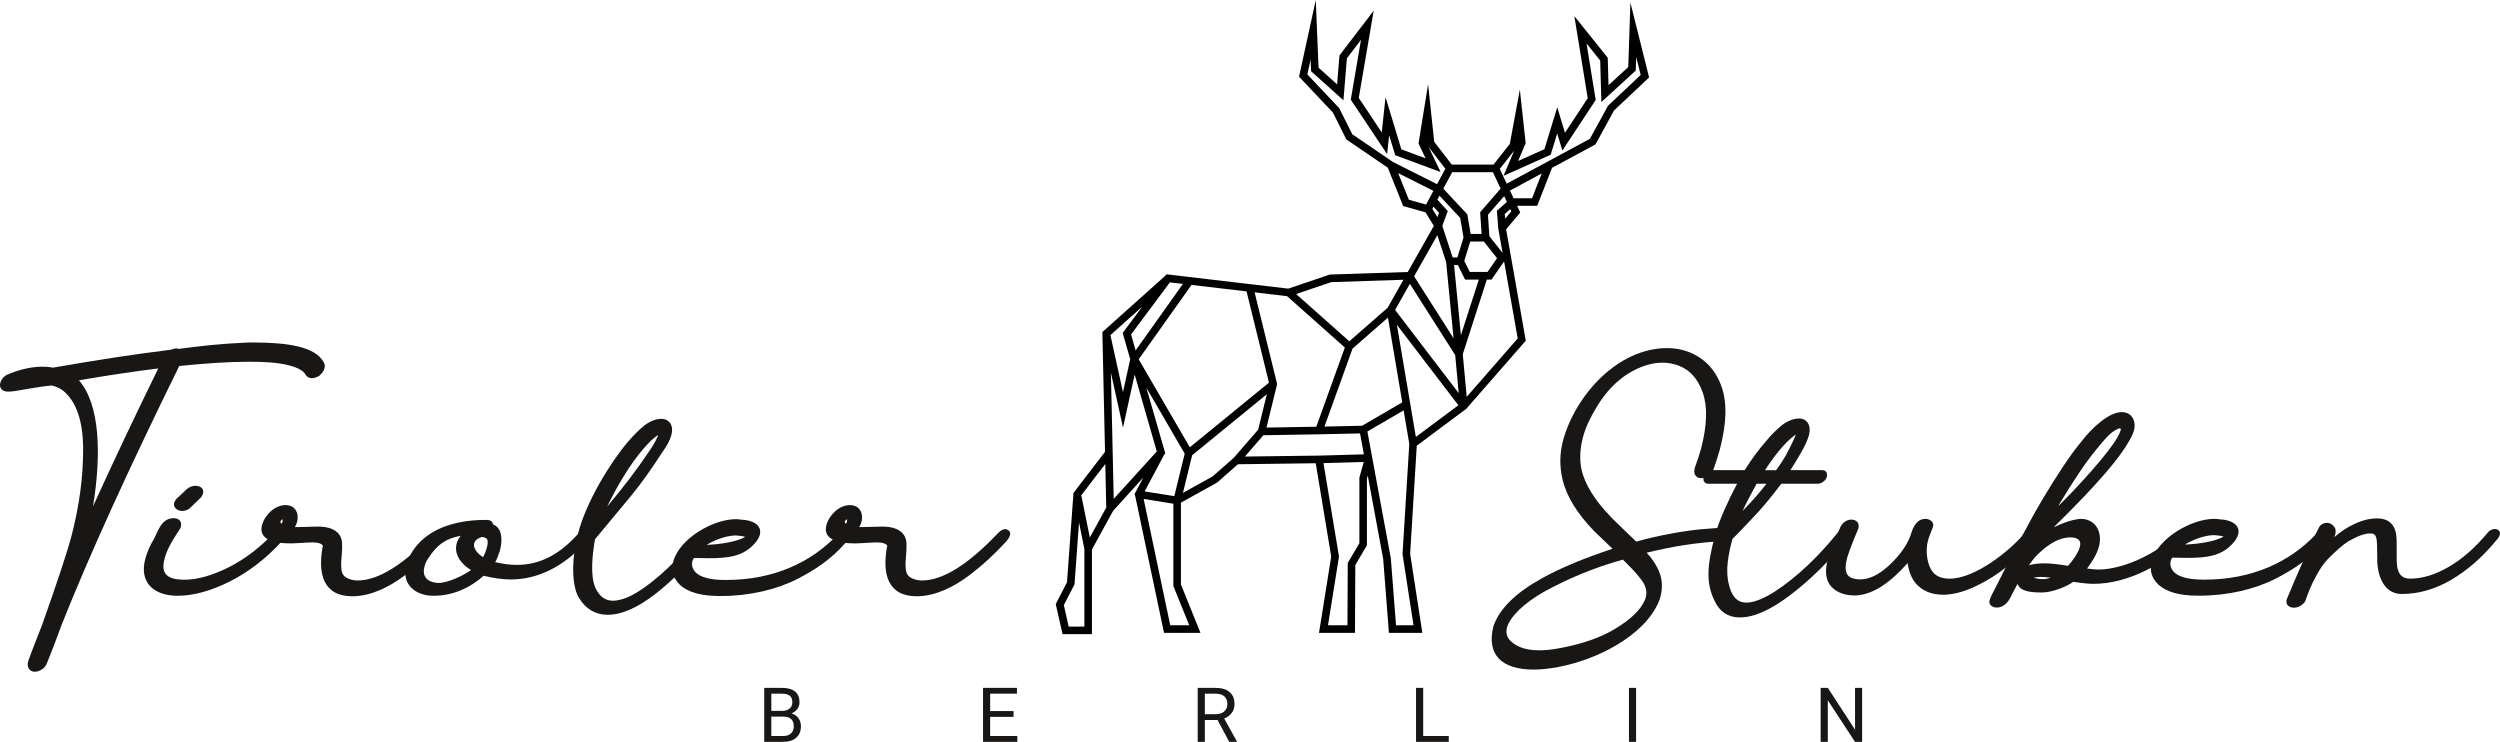 <?xml version="1.0" encoding="UTF-8"?>
<svg id="Ebene_2" data-name="Ebene 2" xmlns="http://www.w3.org/2000/svg" viewBox="0 0 3951.95 1172.69">
  <defs>
    <style>
      .cls-1 {
        fill: #010102;
      }

      .cls-1, .cls-2 {
        stroke-width: 0px;
      }

      .cls-2 {
        fill: #181716;
      }
    </style>
  </defs>
  <g id="Ebene_1-2" data-name="Ebene 1">
    <g id="Hirsch_Kopie" data-name="Hirsch Kopie">
      <path class="cls-1" d="M2577.31,3.89l-3.37,102.13-31.23,28.62-1.22-43.38-52.78-65.79,21.14,129.82-35.98,54.59-12.19-40.26-20.28,66.22-41.6,18.61,11.94-28.1-9.18-84.74-15.86,85.86-25.82,32.71h-65.97l-27.74-36.05-9.68-90.98-15.12,93.68,11.21,23.46-38.3-14.19-25.06-82.52-5.97,55.69-36.32-54.5,23.58-137.87-54.12,70.72-3.73,45.71-29.34-26.37-4.35-106.96-26.47,121.25,53.56,56.7,21.19,42.4,65.51,44.7,24.37,60.68,35.24,9.85,13.21,21.46-41.19,72.91-122.23,4.01h-.91l-65.79,22.31-189.22-22.26-3.53-.34-1.67,2.24-30.25,27.09-67.14,60.09h0l-2.06,1.86,4.2,189.27-48.78,63.57-1.08,1.46-10.23,141.15-16.7,32.4-1.08,2.05,9.63,42.84,1.15,4.78h40.3l6.12-.1v-133.81l33.57-61.21,47.74-52.58-12.61,23.77-1.41,2.84.91,1.75,45.75,217.31h57.63l-30.94-76.5v-129.32l56.41-31.34.77-.38,32.88-29.01,123.06-1.6,24.47,147.48-19.31,120.67h56.88l.53-107.3,18.35-31.1v-105.29l1.34-4.85,24.37,131.69,9.06,116.83h52.85l-19.31-125.04,10.49-170.84,78.29-58.34.43-.5h0l93.61-107.13-31.1-176.05,22.32-26.62-4.95-10.53h31.78l23.41-60.04,68.64-36.99,29.44-53.73,55.38-52.22-29.63-118.53.1.02ZM2382.07,319.21l-15.86,14,2.08,25.64-.22.26,7.19,40.69-20.88-26.31-2.25-33.97,25.61-29.53,4.33,9.22h0ZM2084.91,720.2l-117.04,1.51,29.26-33.69,92.19-1.55h0l60.56-1.34,6.12,33.07-71.08,2.01v-.02ZM1856.3,784.29l-46.85-7.48,30.91-58.22,1.67-1.96-29.91-103.88,60.63,104.38-16.44,67.16h0ZM1756.1,589.08l19.13,86.85,18.42-83.86,35,121.53-68.12,75.02s-4.42-199.54-4.42-199.54ZM1787.94,528.76l61.37-82.38,20.6,2.43-74.73,105.12s-7.24-25.16-7.24-25.16ZM1776.53,523.91l-1.82,2.49,11.92,41.4-11.44,52.1-19.86-90.17,50.63-45.32-29.44,39.52.02-.02ZM1880.83,707.06l-80.82-139.14,83.53-117.52,86.99,10.23,35.4,144.25-125.1,102.18ZM2018.52,608.56l-.12-.03c.26-1.03.29-2.12.03-3.16l-35.15-143.23,51.27,6.04,91.34,81.14-45.11,125.26-78.75,1.32,16.49-67.33h0ZM2153.17,673.01l-59.49,1.31,44.41-123.28,55.95-48.97,22.65,133.96-63.52,36.98h0ZM2228.69,448.65l71.65,112.6,5.57,60.26-100.56-131.57,23.32-41.29h.02ZM2309.39,529.78l-10.8-110.76h5.95l11.47,22.93h21.7l-28.31,87.83h-.02ZM2280.25,356.27l8.41-22.6-16.51-18.13,3.34-6.17,32.73,35.05,5.31,30.96-9.73,31.58h-7.5l-16.17-49.4.45-.77-.33-.52h0ZM2351.46,429.9h-28.03l-8.72-17.44,9.44-30.65h21.45l20.9,26.33-15.03,21.76ZM2339.78,335.4l2.29,34.36h-17.28l-5.3-30.92-37.96-40.64,14.02-25.95h64.44l12.16,25.85-32.33,37.3h-.03ZM2255.04,223.96l.21,1.89-.38-.79.17-1.1ZM2117.04,171.01l-50.41-53.37,5.13-23.48.76,18.4,51.18,45.99,5.43-66.4,22.32-29.17-16.17,94.51,57.43,86.15,3.2-29.93,9.6,31.63,71.77,26.59-18.83-39.37,26.33,34.24-13.12,24.32-69.91-35.19-64.12-43.74-20.59-41.17v-.02ZM2210.2,273.67l55.72,28.05-11.66,21.62-27.16-7.58-16.91-42.09ZM2264.24,330.24l1.86-3.46,8.72,9.58-2.58,6.91-8.01-13.04h.02ZM2272.12,371.77l13.9,42.45,11.76,120.55-62.36-98,36.72-64.99h-.02ZM2104.38,445.98l114.11-3.73-25.06,44.36-60.45,52.9-84.1-74.69,55.5-18.82v-.02ZM1689.32,990.45l-7.64-33.93,16.27-31.58.62-1.08,7.1-98.12,8.48,41.91v122.82h-24.84v-.02ZM1722.8,849.69l-13.52-66.78,37.96-49.48,1.53,68.88s-25.97,47.38-25.97,47.38ZM1879.92,988.42h-30.01l-42.03-199.66,46.94,7.5v130.06l25.13,62.12-.02-.02ZM1916.96,753.04l-47,26.13,14.58-59.56,118.02-96.4-13.72,56.02-38.54,44.46-33.35,29.36h.02ZM2148.84,858.76l-18.33,31.08-.48,98.58h-30.77l17.39-108.66-24.51-147.72,63.65-1.79-6.91,24.87v103.64h-.03ZM2234.47,988.42h-27.67l-8.24-106.05-29.19-157.94v-.03l-.33-1.74v-.03l-7.5-40.55,57.27-33.35,8.96,53.02-10.66,173.59-.03.65,17.37,112.45.02-.02ZM2208.17,513.42l97.21,127.19-67.23,50.1-29.98-177.29ZM2318.56,627.26l-6.24-67.35,38.03-117.97h7.43l19.37-28.03h.62l21.4,121.11-80.59,92.24ZM2379.3,345.73l-.6-7.48,8.7-7.69,1.65,3.53-9.77,11.64h.02ZM2421.85,313.38h-29.22l-5.71-12.13,50.2-27.05-15.27,39.18ZM2541.92,167.19l-28.65,52.27-131.49,70.86-10.97-23.3,22.87-29-16.98,39.95,74.59-33.37,10.3-33.66,8.19,27,52.7-79.94-14.53-89.31,21.62,26.95,1.84,65.68,54.38-49.86.71-21.19,7.05,28.22-51.63,48.69h0Z"/>
    </g>
    <g>
      <path class="cls-2" d="M1208.05,1172.69v-85.31h27.89c9.26,0,16.22,1.91,20.89,5.74,4.67,3.83,7,9.49,7,16.99,0,3.98-1.13,7.51-3.4,10.58-2.27,3.07-5.35,5.44-9.26,7.12,4.61,1.29,8.25,3.74,10.93,7.35,2.68,3.61,4.01,7.92,4.01,12.92,0,7.66-2.48,13.67-7.44,18.05-4.96,4.38-11.97,6.56-21.04,6.56h-29.59ZM1219.3,1123.77h16.99c4.92,0,8.86-1.23,11.81-3.7,2.95-2.47,4.42-5.81,4.42-10.04,0-4.7-1.37-8.11-4.1-10.25-2.73-2.13-6.89-3.2-12.48-3.2h-16.64v27.19ZM1219.3,1132.79v30.7h18.57c5.23,0,9.36-1.36,12.39-4.07,3.03-2.71,4.54-6.45,4.54-11.22,0-10.27-5.59-15.41-16.76-15.41h-18.75Z"/>
      <path class="cls-2" d="M1602.18,1133.26h-36.97v30.23h42.95v9.2h-54.2v-85.31h53.61v9.2h-42.36v27.48h36.97v9.2Z"/>
      <path class="cls-2" d="M1924.65,1138.18h-20.04v34.51h-11.31v-85.31h28.24c9.61,0,17,2.19,22.18,6.56,5.18,4.38,7.76,10.74,7.76,19.1,0,5.31-1.44,9.94-4.31,13.89-2.87,3.95-6.87,6.9-11.98,8.85l20.04,36.21v.7h-12.07l-18.52-34.51ZM1904.61,1128.98h17.29c5.59,0,10.03-1.45,13.33-4.34,3.3-2.9,4.95-6.77,4.95-11.62,0-5.28-1.57-9.33-4.72-12.15-3.14-2.82-7.69-4.25-13.62-4.29h-17.23v32.4Z"/>
      <path class="cls-2" d="M2249.75,1163.49h40.43v9.2h-51.74v-85.31h11.31v76.11Z"/>
      <path class="cls-2" d="M2586.28,1172.69h-11.25v-85.31h11.25v85.31Z"/>
      <path class="cls-2" d="M2943.62,1172.69h-11.31l-42.95-65.74v65.74h-11.31v-85.31h11.31l43.07,66.04v-66.04h11.19v85.31Z"/>
    </g>
    <g>
      <path class="cls-2" d="M2360.81,989.72c9.77-28.12,36.33-53.52,77.73-76.17,28.91-16.02,66.8-31.64,110.55-46.09-17.58-16.8-26.95-25.78-28.91-27.73-27.34-28.12-44.14-55.47-50.39-82.81-4.69-20.31-4.3-41.02,1.17-60.94,19.22-70.49,85.71-145.7,164.45-145.7h.78c11.33,0,21.88,1.95,31.64,5.47,25.39,9.38,42.97,27.34,52.73,53.12,10.16,26.56,8.98,60.55-1.95,101.95-2.73,10.16-6.25,20.7-10.16,31.64-5.08,12.89-23.05,18.36-28.91,8.2-1.56-3.12-1.56-7.42-.39-11.33,3.91-10.16,7.03-20.31,9.77-29.69,9.77-37.5,10.55-66.8,2.73-89.06s-20.7-36.33-39.06-42.97c-7.81-2.73-15.62-4.3-24.22-4.3-17.97,0-35.94,5.86-55.08,17.58-18.75,12.11-35.16,28.91-49.22,52.34-10.55,17.19-17.97,33.2-21.88,48.44-4.69,17.97-5.47,35.16-1.95,51.56,5.47,22.66,20.31,46.88,45.31,73.05,7.03,7.42,32.42,31.64,41.02,39.84,31.64-8.98,79.69-18.36,112.89-20.31,11.88-.54,28.12-3.92,33.98,3.12,6.64,8.98-9.38,15.62-9.38,15.62-1.17,0-3.12,1.17-4.3,1.56h-1.95c-14.84,0-39.06,3.12-55.08,5.47-15.62,2.34-42.58,7.81-59.77,12.11,10.94,11.72,19.14,25.39,22.27,37.5,3.85,13.75,1.32,30.14-3.52,41.02-23.44,53.52-97.66,90.62-157.42,101.95-14.06,2.73-27.34,4.3-39.84,4.3-49.87,0-75.19-22.67-63.67-68.75ZM2440.89,935.42c-16.02,8.98-29.3,18.75-39.84,28.91-20.04,20.04-32.76,43.41,1.95,58.59,7.42,3.12,17.19,5.08,30.08,5.08,10.16,0,21.09-1.17,33.2-3.52,35.55-6.64,64.06-16.8,85.55-29.69,26.95-16.02,41.8-31.25,48.05-45.7.78-1.17,1.17-2.73,1.56-4.3,4.3-15.23-5.08-26.56-11.33-33.98-8.98-10.94-9.77-10.94-24.61-26.17-45.7,12.5-89.45,31.25-124.61,50.78Z"/>
      <path class="cls-2" d="M2738.5,852.22c-9.77,36.72-10.94,59.38-2.34,82.03,5.47,12.89,13.28,18.36,24.61,18.36,10.55,0,25-5.08,43.75-16.8,37.11-23.83,72.27-58.59,100.78-94.14,4.69-5.47,12.89-6.25,16.02-3.12,4.69,5.08-1.56,14.06-1.56,14.06-28.91,35.16-58.98,64.84-89.06,87.5-30.08,23.05-57.03,35.94-80.47,35.94-18.75,0-32.03-9.38-39.84-26.17-13.67-28.12-12.5-54.3,1.17-105.47,6.25-22.27,20.7-53.91,34.38-79.69h-42.97c-3.52.39-8.2-.39-9.77-4.69-2.66-8.86,7.7-16.8,15.23-16.8h49.61c10.55-17.19,21.88-32.03,33.2-45.31,8.98-10.94,17.97-19.53,26.56-26.56,8.59-6.25,17.58-9.77,26.17-9.77,13.28,0,19.53,11.72,15.62,26.17-4.34,16.28-18.55,38.15-29.3,55.47h50.78c8.2,0,8.59,9.77,4.69,14.84-2.73,3.52-7.42,6.64-12.11,6.64h-57.81c-29.69,39.06-40.23,49.22-77.34,87.5ZM2754.51,808.08l3.52-3.91c11.72-12.11,23.83-25.78,34.38-39.45h-15.62c-7.42,13.67-16.41,30.08-22.27,43.36ZM2790.06,743.24h17.58c8.2-11.33,14.45-20.7,20.7-33.59,6.25-12.11,9.77-20.7,10.16-21.88v-.78c-17.19,12.11-34.77,35.16-48.44,56.25Z"/>
      <path class="cls-2" d="M3055.4,833.47c-4.69,12.11-7.03,17.97-7.42,20.31-5.47,19.14-.39,41.02,7.03,50,5.86,7.42,14.45,10.94,26.95,10.94h.78c39.45-.39,92.97-42.97,116.41-70.31,2.34-2.73,10.55-12.11,17.97-6.25,8.2,6.25-3.12,17.19-5.47,19.53-23.44,27.73-53.12,51.95-86.33,67.97-17.58,8.59-34.38,13.67-50.39,14.45h-3.52c-18.36,0-33.2-6.25-43.75-18.75-6.64-8.59-10.55-19.53-12.11-31.25-28.12,31.64-55.08,50-82.42,51.17h-1.56c-14.06,0-25.78-3.91-34.38-11.72-10.94-9.77-13.28-25.39-7.81-46.09,3.12-10.55,10.16-28.52,20.31-51.17,3.52-6.64,10.16-10.94,16.8-10.94,8.2,0,13.28,5.47,11.33,13.67-1.17,3.12-3.52,8.59-8.2,19.92-4.3,10.55-7.42,19.53-9.38,25.78-6.25,23.44-2.34,34.38,19.53,35.16,10.94,0,21.09-3.52,32.42-10.94,14.84-9.77,40.62-35.16,48.44-60.16,4.3-14.06,10.16-24.61,23.83-24.61h.39c7.03.78,13.28,5.86,10.55,13.28Z"/>
      <path class="cls-2" d="M3227.63,936.6c-19.53,0-34.38-2.34-38.28-13.67-3.12,5.47-5.86,10.55-8.2,15.23,0,0-3.52,7.81-6.64,12.11-7.81,10.94-20.31,12.5-26.56,7.42-1.56-1.17-4.3-3.91-2.73-8.98.78-3.91,4.3-10.16,12.89-26.95,17.19-34.77,49.22-96.48,69.92-131.25,24.22-40.62,44.53-71.09,60.94-91.02,10.55-13.67,21.09-24.61,31.25-32.42,11.72-9.38,23.44-15.62,33.98-15.62,15.62,0,23.05,14.06,19.14,28.91-1.56,5.47-4.69,11.72-8.59,18.36-22.4,39.21-81.95,99.04-118.36,134.77,15.62-7.42,32.81-13.28,44.14-13.28,22.27.78,33.59,21.09,27.34,44.14-3.12,12.11-12.11,25.78-18.75,34.38,7.03.78,11.72,1.56,18.75,1.56,20.7,0,45.7-7.81,64.06-16.41,24.61-11.33,43.75-24.61,62.5-43.36,3.52-3.12,5.86-3.52,7.42-3.91,2.73-.39,6.25-.39,8.59,1.56,5.86,4.69.39,12.5-1.56,14.45-33.59,36.33-92.58,70.31-149.61,70.31-11.33,0-21.48-1.95-32.03-3.12-11.33,8.2-33.98,16.8-49.61,16.8ZM3272.94,849.49c-22.66,0-43.75,17.97-57.03,32.42-2.73,3.52-5.47,7.03-8.59,11.72,7.03-2.34,15.23-3.12,26.95-3.12,9.38.39,21.09,1.56,34.77,3.91,6.25-6.64,16.02-19.53,18.75-30.08,3.12-10.94-4.3-14.84-14.84-14.84ZM3226.46,911.99c-4.69,0-8.59.39-11.72,1.17,4.3,1.56,9.38,2.34,16.41,2.34,1.95,0,6.25-.78,10.55-2.34-4.69-.39-10.16-1.17-15.23-1.17ZM3349.9,677.22c-.39,0-4.3,1.17-11.33,6.25-6.25,5.08-14.45,14.06-24.61,26.95-16.41,19.53-35.94,48.83-58.98,87.11l-.78,1.95c29.33-28.57,78.52-82.65,92.58-107.42,2.73-4.69,4.69-8.98,5.47-11.72s.39-3.12-2.34-3.12Z"/>
      <path class="cls-2" d="M3500.52,820.19c2.73,0,6.25.39,8.2.78,16.41.39,33.59,7.81,29.3,24.22-1.56,5.47-5.47,10.94-10.16,15.62-17.58,17.97-38.67,21.09-70.7,21.09-6.25,0-14.84-.39-23.44-.39-4.95,7.42-3.22,16.7,3.12,23.05,7.81,7.42,22.66,11.72,46.48,11.72h1.95c74.22,0,134.38-27.73,175.78-71.88,1.95-2.34,11.72-12.89,18.75-5.86,6.64,7.42-4.3,17.19-7.03,19.92-21.48,24.22-45.7,41.02-75.39,56.25-32.81,16.8-75.78,26.95-120.7,26.95h-1.95c-28.52,0-50-5.47-63.28-17.97-10.16-10.16-14.06-22.27-10.16-36.72,9.77-35.94,62.5-66.8,99.22-66.8ZM3499.35,845.97c-14.06,0-33.59,7.42-45.31,14.84,21.88-.78,48.05-5.08,60.94-12.5-2.73-1.17-7.81-1.95-14.06-2.34h-1.56Z"/>
      <path class="cls-2" d="M3787.16,841.67c1.56,5.47,1.56,16.02,1.56,33.98-.39,17.58-.78,39.06,21.09,39.06,19.53,0,39.84-6.25,61.33-18.75s41.8-30.47,61.72-54.3c3.91-5.08,11.72-7.03,16.02-3.91,7.81,5.47-1.56,15.23-3.12,16.8-21.88,26.56-45.7,47.27-71.09,62.11s-51.56,22.27-77.73,22.27h-.78c-29.3,0-39.06-32.42-38.28-57.81,0-15.62-.39-26.17-1.17-29.69-1.56-5.86-3.12-8.2-10.55-8.2-7.81,0-19.14,3.91-33.98,12.5-8.2,5.08-19.53,14.84-33.2,28.91-5.47,5.86-11.33,14.06-17.19,25-9.54,17.29-12.16,25.44-17.97,41.41-7.42,10.16-20.7,12.5-27.34,5.86-2.34-2.34-2.73-7.42-1.56-9.77,18.75-45.31,35.16-81.64,50.78-113.28,2.73-5.47,8.98-7.42,12.11-7.42,7.03,0,10.94,4.3,13.28,8.2,2.05,4.78,1.04,10.02-1.17,14.45,5.86-4.69,10.16-8.2,16.02-12.11,17.97-11.33,35.16-17.58,51.56-17.58,17.97,0,26.95,9.38,29.69,22.27Z"/>
    </g>
    <g>
      <path class="cls-2" d="M482.98,592.18c-2.73-5.47-11.33-10.94-26.95-14.84-16.8-4.3-37.89-5.47-60.94-5.47h-3.12c-29.3,0-65.62,2.34-108.59,6.64-80.47,163.67-142.97,300.78-186.33,410.16-7.81,21.48-15.23,41.02-23.05,60.16-4.69,12.11-23.05,17.97-28.52,7.81-1.56-2.73-2.34-6.25-1.17-10.16v-.39c4.69-13.67,12.5-33.59,22.66-59.38,23.44-66.41,38.67-111.72,45.7-138.28,12.89-48.83,19.14-96.09,18.75-142.19-.78-41.02-10.55-69.14-28.52-85.94-5.08-5.08-12.11-8.59-20.7-10.94-19.79,1.52-53.83,8.32-59.77,8.98-10.94,1.56-17.97,1.17-21.48-5.08-2.73-5.86.78-13.67,6.25-18.36,2.34-1.95,5.08-3.12,8.2-4.3,18.75-7.42,35.94-10.94,51.56-10.94,5.86,0,11.72.39,16.41,1.56,79.3-13.67,123.05-20.31,187.5-28.52,4.69-2.34,8.98-2.34,11.72-1.17,33.98-4.69,67.58-8.2,102.73-9.77,5.47-.39,10.55-.39,15.62-.39h2.34c49.61.39,94.14,5.86,108.2,30.86,2.73,4.3,2.73,8.98-.78,15.23-1.56,2.34-5.47,6.25-5.47,6.25-9.77,6.25-18.36,5.08-22.27-1.56ZM124.78,601.17c33.59,38.28,35.55,117.97,22.27,199.22,30.86-67.97,65.23-140.62,103.12-217.97-43.36,5.47-74.61,10.16-125.39,18.75Z"/>
      <path class="cls-2" d="M275.8,819.14c4.69.39,8.59,2.34,10.16,7.03,1.17,3.12-.39,8.2-1.17,9.38-14.45,21.48-21.48,35.16-24.61,47.66-6.64,24.22,4.69,32.42,28.91,33.2h2.73c19.53,0,42.58-6.25,69.53-19.53,26.17-13.28,50.78-32.03,72.27-55.47,4.3-3.91,10.16-4.69,13.28-3.52,10.94,3.12,0,16.41-1.56,17.97-24.22,26.56-52.34,48.44-82.03,63.28s-57.42,22.66-82.42,22.66c-37.89,0-61.33-21.09-51.17-58.59,2.73-10.16,7.42-21.09,14.06-32.03,7.03-14.45,12.5-32.03,30.86-32.03h1.17ZM319.94,772.65c3.12,4.3.39,11.72-3.91,15.23l-14.45,14.06c-14.06,14.06-36.72,0-21.48-14.45,5.08-4.69,10.16-9.38,14.84-14.06,5.08-4.3,9.77-5.47,14.06-5.47s8.59,1.17,10.94,4.69Z"/>
      <path class="cls-2" d="M451.3,798.43c19.3,0,23.83,19.79,14.84,34.77h5.08c5.47,0,25-.78,30.86-.78h.78c23.83,0,38.67,9.77,37.89,29.3.78,15.62-5.08,37.89,2.34,47.66,3.52,4.3,11.33,7.81,21.09,8.2h1.17c32.03,0,71.88-23.83,121.09-75.78,8.59-8.2,13.67-4.69,14.84-3.91,8.2,4.69-.39,15.23-2.34,17.58-19.14,20.7-37.89,38.28-60.94,55.47-21.09,15.62-50.78,31.64-80.86,31.64-46.09,0-54.69-35.16-47.27-77.73l.39-.39c1.17-5.08-8.59-7.03-15.23-7.03-10.16,0-26.95,1.56-35.94,1.56-24.61,0-51.17-5.47-44.92-28.91,4.69-16.8,20.7-31.64,37.11-31.64ZM447,821.09c-.85-.85-7.04,4.82-1.56,6.64,1.09-2.18,1.56-4.02,1.56-6.64Z"/>
      <path class="cls-2" d="M642.24,893.36c1.56-5.86,3.91-11.72,7.42-17.97,21.48-37.5,66.8-53.52,117.19-53.52,3.91,0,11.33-.39,12.5,7.03,13.28,5.08,16.02,21.88,10.94,41.41-1.95,6.25-4.69,13.28-7.42,18.36,12.11,2.73,23.44,4.3,33.98,4.3,34.77,0,65.62-14.84,94.53-46.48,3.91-3.91,8.59-9.38,15.62-9.38s7.03,7.03,6.25,8.98c-1.17,4.69-3.91,7.81-7.42,11.72-35.94,38.28-75.78,58.2-118.36,58.2-13.67,0-28.52-2.34-42.97-5.86-19.92,17.97-47.27,31.64-78.91,31.64h-.39c-29.69,0-50.78-19.14-42.97-48.44ZM721.93,858.98c1.17-4.3,3.52-8.2,6.25-12.11-23.83,4.69-37.5,14.06-51.56,36.33-2.73,3.91-4.69,8.2-5.47,12.11-4.69,16.41,5.08,25,20.31,26.17h1.95c14.45,0,39.45-11.72,51.17-20.31-12.89-7.81-27.73-22.66-22.66-42.19ZM763.72,848.83c-5.47,0-12.89,4.69-14.06,9.77-2.73,9.77,8.98,19.14,14.06,22.27,2.34-4.69,4.3-9.38,5.86-14.84,3.52-14.45,0-15.23-5.86-17.19Z"/>
      <path class="cls-2" d="M1061.35,687.5c-1.95,7.81-7.03,17.19-14.84,28.12-14.84,23.05-33.2,49.22-48.44,67.58-12.11,14.45-44.14,53.12-57.42,69.14l-1.17,6.25c-2.84,18.76-6.71,50.81,1.56,70.31,6.64,14.45,16.02,20.7,27.73,20.7,18.36,0,38.28-12.5,52.34-22.66,31.25-22.66,60.55-53.91,85.55-84.38,5.08-6.64,12.5-6.25,16.8-3.91,3.07,6.13.17,11.63-3.12,16.02-28.52,34.38-56.64,62.5-83.98,83.98-27.73,21.48-53.12,33.2-75.78,33.2-19.53,0-34.77-9.38-45.31-26.56-14.31-23.65-9.56-73.56-1.56-101.56,12.38-49.5,51.1-112.81,78.91-145.31,9.38-10.94,17.97-19.53,26.95-26.56,8.59-6.25,17.58-9.77,25.78-9.77,13.28,0,19.92,11.33,16.02,25.39ZM1016.82,709.76c-19.92,23.05-40.62,57.03-57.03,91.02,25-29.69,46.09-57.03,69.14-91.41,6.64-10.16,10.16-17.58,11.33-21.48v-.39c-7.81,5.47-14.45,11.72-23.44,22.27Z"/>
      <path class="cls-2" d="M1163.57,820.7c2.73,0,6.25.39,8.2.78,16.41.39,33.59,7.81,29.3,24.22-1.56,5.47-5.47,10.94-10.16,15.62-17.58,17.97-38.67,21.09-70.7,21.09-6.25,0-14.84-.39-23.44-.39-4.95,7.42-3.22,16.7,3.12,23.05,7.81,7.42,22.66,11.72,46.48,11.72h1.95c74.22,0,134.38-27.73,175.78-71.88,1.95-2.34,11.72-12.89,18.75-5.86,6.64,7.42-4.3,17.19-7.03,19.92-21.48,24.22-45.7,41.02-75.39,56.25-32.81,16.8-75.78,26.95-120.7,26.95h-1.95c-28.52,0-50-5.47-63.28-17.97-10.16-10.16-14.06-22.27-10.16-36.72,9.77-35.94,62.5-66.8,99.22-66.8ZM1162.4,846.48c-14.06,0-33.59,7.42-45.31,14.84,21.88-.78,48.05-5.08,60.94-12.5-2.73-1.17-7.81-1.95-14.06-2.34h-1.56Z"/>
      <path class="cls-2" d="M1343.46,798.43c19.3,0,23.83,19.79,14.84,34.77h5.08c5.47,0,25-.78,30.86-.78h.78c23.83,0,38.67,9.77,37.89,29.3.78,15.62-5.08,37.89,2.34,47.66,3.52,4.3,11.33,7.81,21.09,8.2h1.17c32.03,0,71.88-23.83,121.09-75.78,8.59-8.2,13.67-4.69,14.84-3.91,8.2,4.69-.39,15.23-2.34,17.58-19.14,20.7-37.89,38.28-60.94,55.47-21.09,15.62-50.78,31.64-80.86,31.64-46.09,0-54.69-35.16-47.27-77.73l.39-.39c1.17-5.08-8.59-7.03-15.23-7.03-10.16,0-26.95,1.56-35.94,1.56-24.61,0-51.17-5.47-44.92-28.91,4.69-16.8,20.7-31.64,37.11-31.64ZM1339.17,821.09c-.85-.85-7.04,4.82-1.56,6.64,1.09-2.18,1.56-4.02,1.56-6.64Z"/>
    </g>
  </g>
</svg>